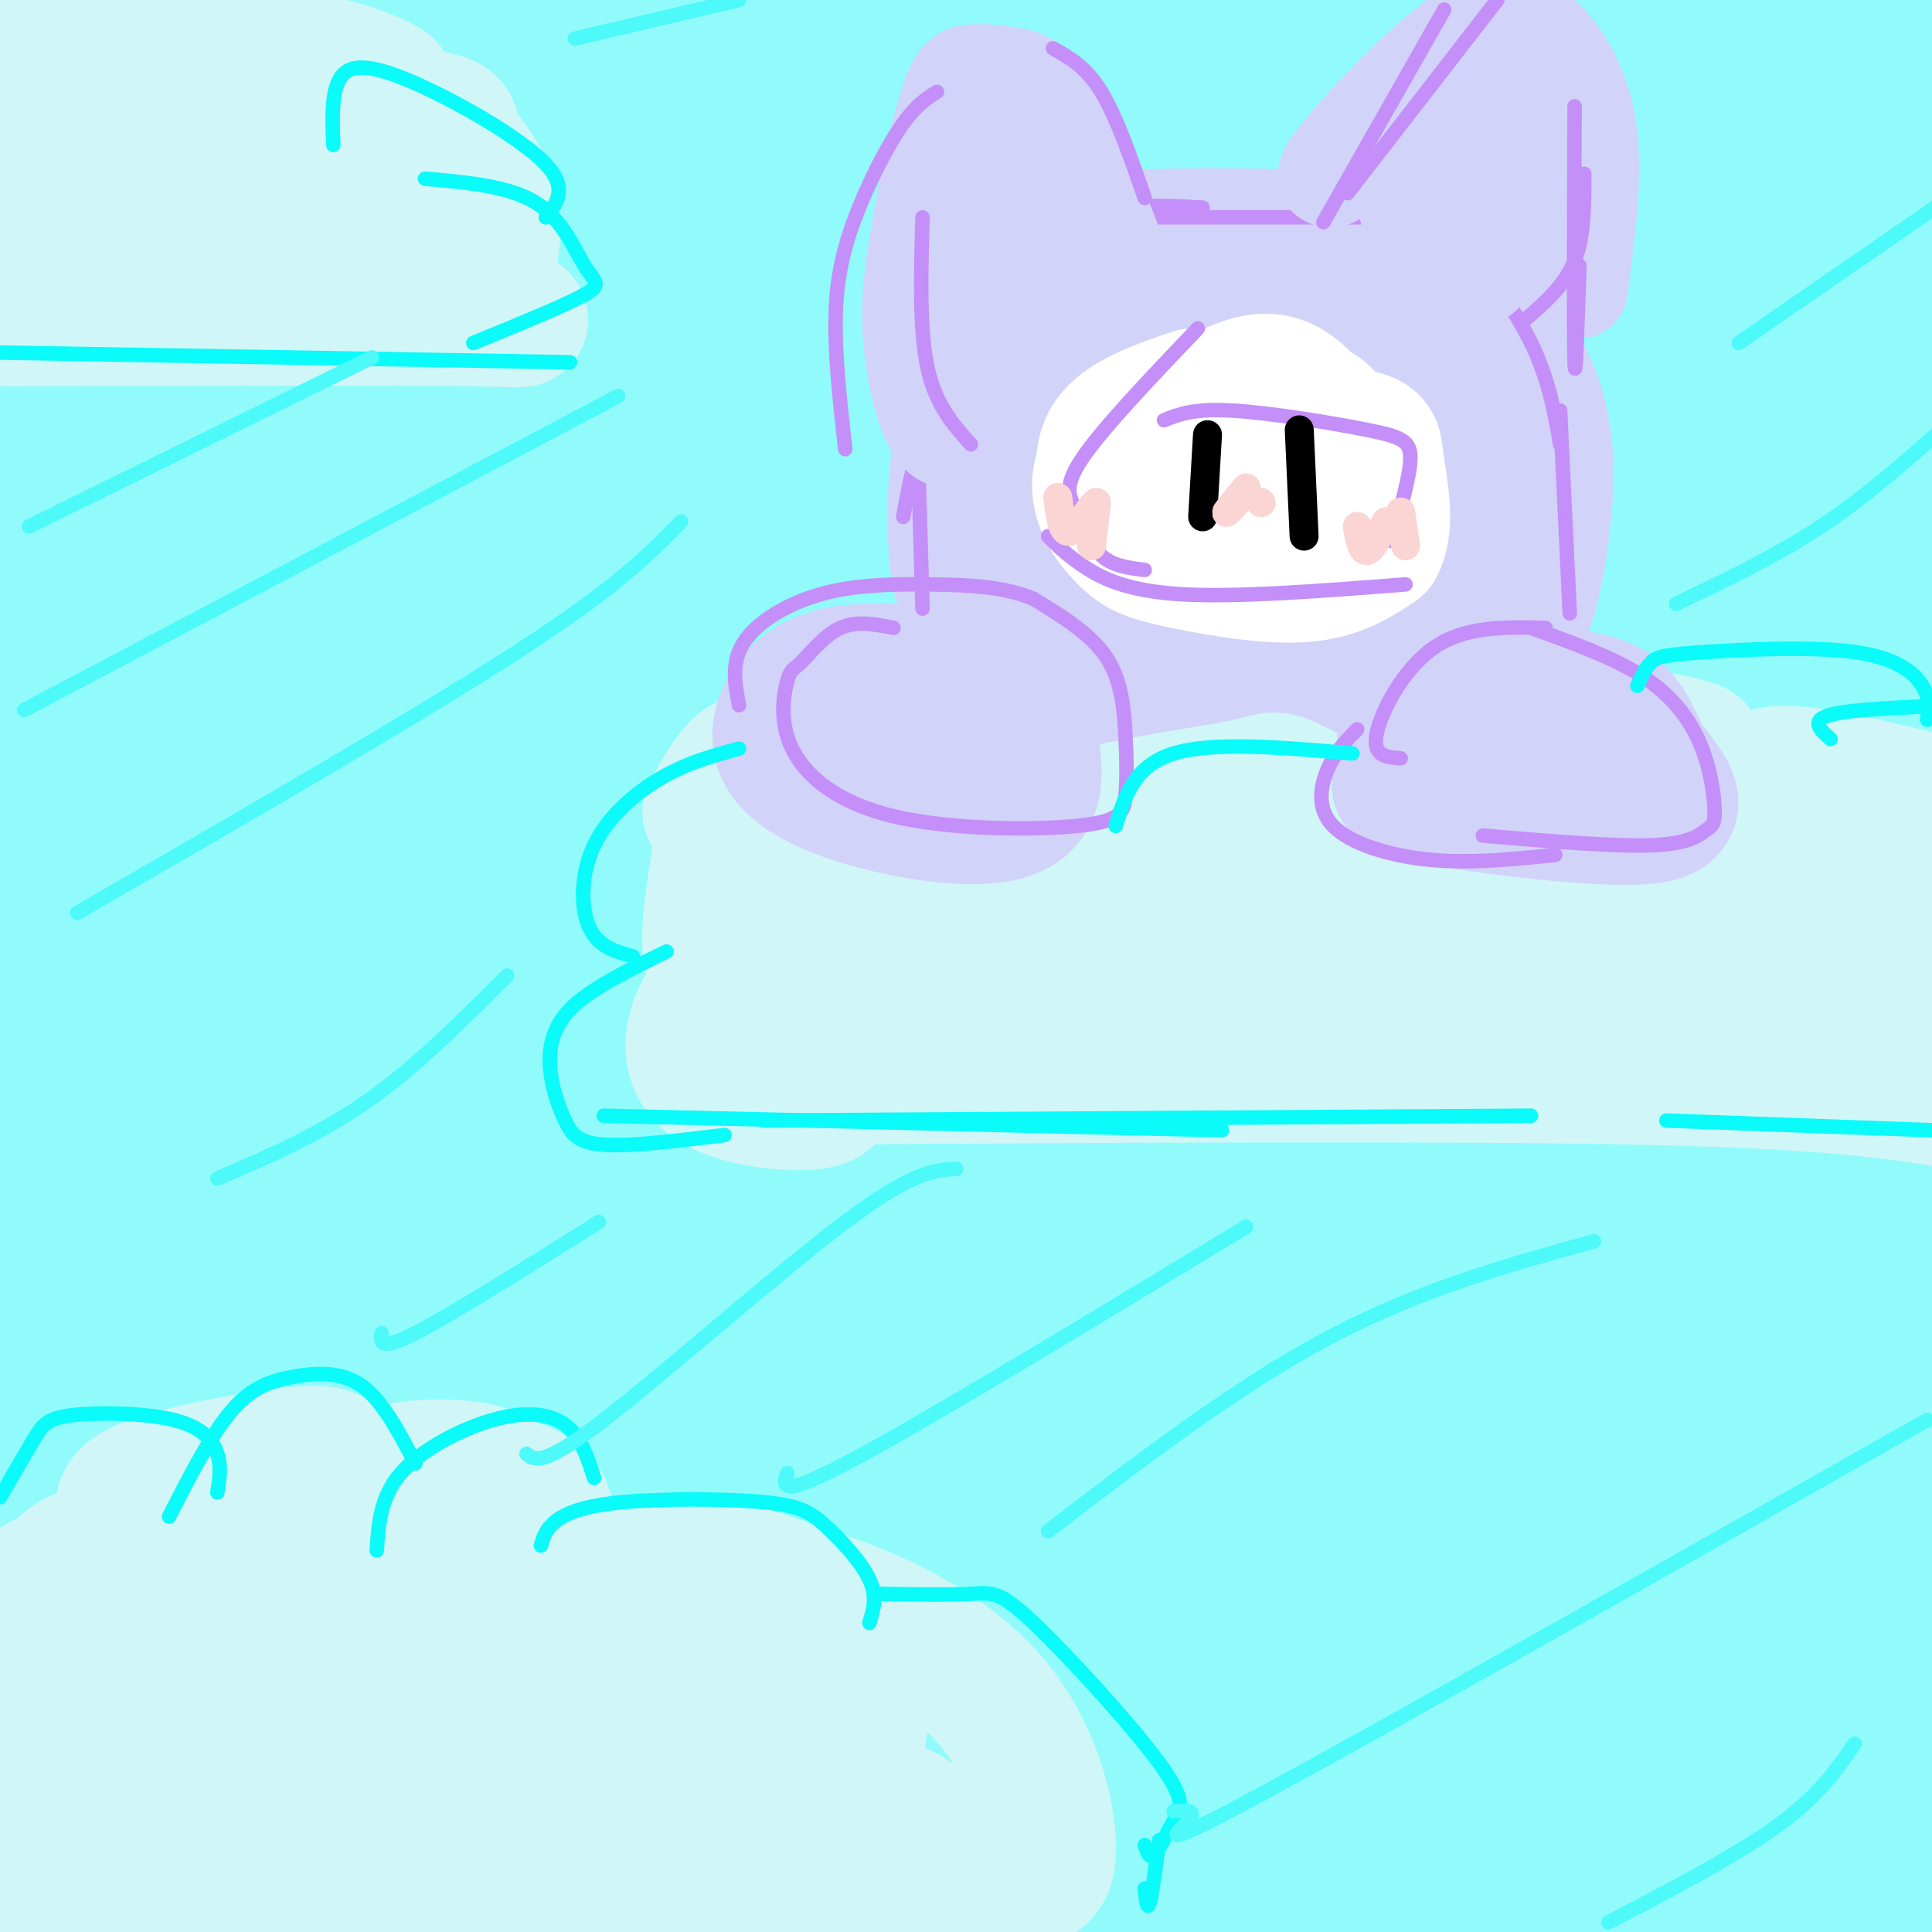 <svg viewBox='0 0 400 400' version='1.1' xmlns='http://www.w3.org/2000/svg' xmlns:xlink='http://www.w3.org/1999/xlink'><rect x="0" y="0" width="400" height="400" fill="#333333" stroke="none"/><g fill='none' stroke='rgb(145,251,251)' stroke-width='28' stroke-linecap='round' stroke-linejoin='round'><path d='M327,119c-137.244,-4.378 -274.489,-8.756 -315,-8c-40.511,0.756 15.711,6.644 98,9c82.289,2.356 190.644,1.178 299,0'/><path d='M381,117c0.083,-3.167 0.167,-6.333 -68,-9c-68.167,-2.667 -204.583,-4.833 -341,-7'/><path d='M-1,101c0.000,0.000 401.000,1.000 401,1'/><path d='M395,101c-22.071,-3.190 -44.143,-6.381 -49,-9c-4.857,-2.619 7.500,-4.667 -74,-7c-81.500,-2.333 -256.857,-4.952 -250,-6c6.857,-1.048 195.929,-0.524 385,0'/><path d='M367,80c-44.844,0.689 -89.689,1.378 -162,0c-72.311,-1.378 -172.089,-4.822 -141,-6c31.089,-1.178 193.044,-0.089 355,1'/><path d='M394,68c5.526,-2.702 11.053,-5.404 -67,-7c-78.053,-1.596 -239.684,-2.088 -292,-1c-52.316,1.088 4.684,3.754 75,0c70.316,-3.754 153.947,-13.930 206,-18c52.053,-4.070 72.526,-2.035 93,0'/><path d='M364,35c-143.333,1.167 -286.667,2.333 -353,4c-66.333,1.667 -55.667,3.833 -45,6'/><path d='M146,29c28.482,-5.923 56.964,-11.845 103,-15c46.036,-3.155 109.625,-3.542 148,-5c38.375,-1.458 51.536,-3.988 -26,-5c-77.536,-1.012 -245.768,-0.506 -414,0'/><path d='M13,4c0.000,0.000 397.000,0.000 397,0'/><path d='M375,0c0.000,0.000 -66.000,-1.000 -66,-1'/><path d='M45,15c163.756,0.422 327.511,0.844 307,0c-20.511,-0.844 -225.289,-2.956 -324,-2c-98.711,0.956 -91.356,4.978 -84,9'/><path d='M8,28c92.262,-10.601 184.523,-21.203 193,-25c8.477,-3.797 -66.831,-0.791 -108,3c-41.169,3.791 -48.199,8.367 -59,13c-10.801,4.633 -25.372,9.324 -34,14c-8.628,4.676 -11.314,9.338 -14,14'/><path d='M2,71c20.156,1.535 40.311,3.070 55,1c14.689,-2.070 23.911,-7.745 29,-11c5.089,-3.255 6.044,-4.089 7,-9c0.956,-4.911 1.914,-13.900 -7,-17c-8.914,-3.100 -27.699,-0.311 -37,1c-9.301,1.311 -9.117,1.143 -17,7c-7.883,5.857 -23.833,17.740 -30,24c-6.167,6.260 -2.552,6.897 -3,10c-0.448,3.103 -4.958,8.671 2,11c6.958,2.329 25.384,1.418 38,-2c12.616,-3.418 19.422,-9.342 25,-17c5.578,-7.658 9.928,-17.050 12,-25c2.072,-7.950 1.867,-14.458 1,-17c-0.867,-2.542 -2.395,-1.117 -5,-1c-2.605,0.117 -6.286,-1.073 -11,0c-4.714,1.073 -10.459,4.410 -13,7c-2.541,2.590 -1.877,4.434 -2,7c-0.123,2.566 -1.033,5.853 5,9c6.033,3.147 19.009,6.155 33,10c13.991,3.845 28.997,8.527 68,11c39.003,2.473 102.001,2.736 165,3'/><path d='M317,73c42.500,-2.667 66.250,-10.833 90,-19'/><path d='M389,32c-32.715,-2.116 -65.429,-4.233 -82,-4c-16.571,0.233 -16.998,2.815 -18,5c-1.002,2.185 -2.577,3.973 1,5c3.577,1.027 12.308,1.293 33,0c20.692,-1.293 53.346,-4.147 86,-7'/><path d='M343,34c-43.595,7.988 -87.190,15.976 -125,24c-37.810,8.024 -69.833,16.083 -100,24c-30.167,7.917 -58.476,15.690 -80,23c-21.524,7.310 -36.262,14.155 -51,21'/><path d='M13,137c0.333,1.583 0.667,3.167 70,4c69.333,0.833 207.667,0.917 346,1'/><path d='M371,142c-23.044,-3.532 -46.088,-7.064 -91,-12c-44.912,-4.936 -111.692,-11.276 -164,-14c-52.308,-2.724 -90.144,-1.833 -100,0c-9.856,1.833 8.270,4.609 37,8c28.730,3.391 68.066,7.397 134,9c65.934,1.603 158.467,0.801 251,0'/><path d='M317,116c-114.768,0.143 -229.536,0.286 -260,2c-30.464,1.714 23.375,5.000 52,7c28.625,2.000 32.036,2.714 94,3c61.964,0.286 182.482,0.143 303,0'/><path d='M326,129c-67.455,-0.647 -134.910,-1.295 -179,0c-44.090,1.295 -64.814,4.532 -79,7c-14.186,2.468 -21.834,4.167 -22,6c-0.166,1.833 7.151,3.801 27,7c19.849,3.199 52.228,7.631 83,10c30.772,2.369 59.935,2.677 116,2c56.065,-0.677 139.033,-2.338 222,-4'/><path d='M337,152c-158.417,0.333 -316.833,0.667 -296,1c20.833,0.333 220.917,0.667 421,1'/><path d='M376,154c-142.768,-1.339 -285.536,-2.679 -318,0c-32.464,2.679 45.375,9.375 95,14c49.625,4.625 71.036,7.179 119,9c47.964,1.821 122.482,2.911 197,4'/><path d='M291,177c-127.400,-1.644 -254.800,-3.289 -245,-1c9.800,2.289 156.800,8.511 245,11c88.200,2.489 117.600,1.244 147,0'/><path d='M287,187c-99.696,-1.940 -199.393,-3.881 -202,0c-2.607,3.881 91.875,13.583 155,19c63.125,5.417 94.893,6.548 134,7c39.107,0.452 85.554,0.226 132,0'/><path d='M291,213c-64.161,0.670 -128.322,1.340 -173,0c-44.678,-1.340 -69.872,-4.689 -64,-4c5.872,0.689 42.812,5.416 81,9c38.188,3.584 77.625,6.024 125,7c47.375,0.976 102.687,0.488 158,0'/><path d='M383,226c-125.400,-2.133 -250.800,-4.267 -262,0c-11.200,4.267 91.800,14.933 160,21c68.200,6.067 101.600,7.533 135,9'/><path d='M315,241c-79.400,0.422 -158.800,0.844 -219,0c-60.200,-0.844 -101.200,-2.956 -34,-3c67.200,-0.044 242.600,1.978 418,4'/><path d='M230,255c-85.489,-3.733 -170.978,-7.467 -176,-5c-5.022,2.467 70.422,11.133 148,16c77.578,4.867 157.289,5.933 237,7'/><path d='M330,261c-65.988,0.030 -131.976,0.060 -179,0c-47.024,-0.060 -75.083,-0.208 -30,5c45.083,5.208 163.310,15.774 237,20c73.690,4.226 102.845,2.113 132,0'/><path d='M233,288c-34.169,1.515 -68.338,3.030 -109,0c-40.662,-3.030 -87.817,-10.606 -95,-12c-7.183,-1.394 25.604,3.394 47,6c21.396,2.606 31.399,3.030 85,3c53.601,-0.030 150.801,-0.515 248,-1'/><path d='M393,284c0.000,0.000 -415.000,2.000 -415,2'/><path d='M43,301c0.000,0.000 366.000,0.000 366,0'/><path d='M395,301c0.000,0.000 -400.000,0.000 -400,0'/><path d='M17,307c1.533,1.178 3.067,2.356 35,7c31.933,4.644 94.267,12.756 161,16c66.733,3.244 137.867,1.622 209,0'/><path d='M371,321c0.000,0.000 -380.000,-1.000 -380,-1'/><path d='M6,324c8.622,2.489 17.244,4.978 77,6c59.756,1.022 170.644,0.578 236,2c65.356,1.422 85.178,4.711 105,8'/><path d='M383,340c-31.526,3.729 -63.051,7.458 -140,9c-76.949,1.542 -199.321,0.897 -242,2c-42.679,1.103 -5.667,3.956 21,7c26.667,3.044 42.987,6.281 63,10c20.013,3.719 43.718,7.920 97,10c53.282,2.080 136.141,2.040 219,2'/><path d='M368,380c-83.607,3.845 -167.214,7.690 -233,9c-65.786,1.310 -113.750,0.083 -127,1c-13.250,0.917 8.214,3.976 31,6c22.786,2.024 46.893,3.012 71,4'/><path d='M323,387c0.000,0.000 -326.000,0.000 -326,0'/><path d='M58,390c85.917,0.917 171.833,1.833 232,0c60.167,-1.833 94.583,-6.417 129,-11'/><path d='M361,371c0.000,0.000 -388.000,-1.000 -388,-1'/><path d='M19,373c66.750,2.500 133.500,5.000 205,6c71.500,1.000 147.750,0.500 224,0'/><path d='M315,358c-103.417,0.500 -206.833,1.000 -261,0c-54.167,-1.000 -59.083,-3.500 -64,-6'/><path d='M34,352c73.917,10.167 147.833,20.333 223,25c75.167,4.667 151.583,3.833 228,3'/><path d='M334,365c-82.800,0.200 -165.600,0.400 -162,0c3.600,-0.400 93.600,-1.400 150,-4c56.400,-2.600 79.200,-6.800 102,-11'/><path d='M389,343c-4.648,0.737 -9.295,1.474 -17,5c-7.705,3.526 -18.467,9.842 -19,12c-0.533,2.158 9.164,0.158 19,-3c9.836,-3.158 19.810,-7.474 25,-11c5.190,-3.526 5.595,-6.263 6,-9'/><path d='M397,326c-9.721,1.280 -19.443,2.560 -25,4c-5.557,1.440 -6.951,3.039 -9,10c-2.049,6.961 -4.755,19.284 -6,25c-1.245,5.716 -1.030,4.826 0,6c1.030,1.174 2.876,4.413 7,6c4.124,1.587 10.528,1.524 17,-3c6.472,-4.524 13.014,-13.508 15,-22c1.986,-8.492 -0.584,-16.491 -3,-22c-2.416,-5.509 -4.679,-8.528 -3,6c1.679,14.528 7.298,46.604 3,59c-4.298,12.396 -18.514,5.113 -28,1c-9.486,-4.113 -14.243,-5.057 -19,-6'/><path d='M346,390c-9.912,-3.195 -25.193,-8.183 -63,-15c-37.807,-6.817 -98.141,-15.463 -121,-20c-22.859,-4.537 -8.243,-4.964 -2,-5c6.243,-0.036 4.112,0.321 8,-10c3.888,-10.321 13.797,-31.319 18,-48c4.203,-16.681 2.702,-29.046 1,-35c-1.702,-5.954 -3.606,-5.496 -7,-6c-3.394,-0.504 -8.277,-1.970 -14,-1c-5.723,0.970 -12.285,4.375 -20,10c-7.715,5.625 -16.584,13.469 -25,21c-8.416,7.531 -16.381,14.749 -28,30c-11.619,15.251 -26.893,38.533 -30,43c-3.107,4.467 5.952,-9.883 10,-33c4.048,-23.117 3.085,-55.000 0,-78c-3.085,-23.000 -8.292,-37.115 -15,-50c-6.708,-12.885 -14.917,-24.538 -19,-27c-4.083,-2.462 -4.042,4.269 -4,11'/><path d='M35,177c-2.183,36.282 -5.640,121.486 -6,133c-0.360,11.514 2.376,-50.664 -3,-104c-5.376,-53.336 -18.863,-97.831 -24,-82c-5.137,15.831 -1.922,91.990 0,127c1.922,35.010 2.551,28.873 4,25c1.449,-3.873 3.718,-5.481 7,-24c3.282,-18.519 7.576,-53.947 8,-83c0.424,-29.053 -3.022,-51.729 -5,-50c-1.978,1.729 -2.489,27.865 -3,54'/><path d='M13,173c-1.404,37.321 -3.415,103.623 0,123c3.415,19.377 12.257,-8.173 19,-42c6.743,-33.827 11.388,-73.932 13,-103c1.612,-29.068 0.192,-47.098 -5,-40c-5.192,7.098 -14.157,39.323 -20,70c-5.843,30.677 -8.565,59.805 -10,77c-1.435,17.195 -1.583,22.458 -1,27c0.583,4.542 1.898,8.363 3,12c1.102,3.637 1.990,7.091 7,2c5.010,-5.091 14.140,-18.727 19,-31c4.860,-12.273 5.448,-23.182 7,-37c1.552,-13.818 4.066,-30.546 0,-55c-4.066,-24.454 -14.714,-56.636 -21,-72c-6.286,-15.364 -8.211,-13.912 -10,-12c-1.789,1.912 -3.443,4.284 -5,9c-1.557,4.716 -3.016,11.776 -3,37c0.016,25.224 1.508,68.612 3,112'/><path d='M9,250c5.380,31.539 17.329,54.386 23,63c5.671,8.614 5.064,2.996 5,-4c-0.064,-6.996 0.415,-15.369 3,-19c2.585,-3.631 7.277,-2.519 1,-37c-6.277,-34.481 -23.521,-104.557 -32,-142c-8.479,-37.443 -8.191,-42.255 -8,-15c0.191,27.255 0.285,86.578 2,115c1.715,28.422 5.051,25.944 13,40c7.949,14.056 20.511,44.648 26,42c5.489,-2.648 3.906,-38.535 2,-65c-1.906,-26.465 -4.136,-43.508 -8,-63c-3.864,-19.492 -9.364,-41.431 -15,-59c-5.636,-17.569 -11.408,-30.766 -15,-28c-3.592,2.766 -5.004,21.494 -6,42c-0.996,20.506 -1.576,42.790 1,68c2.576,25.210 8.307,53.346 15,78c6.693,24.654 14.346,45.827 22,67'/><path d='M38,333c18.361,24.831 53.265,53.409 66,65c12.735,11.591 3.302,6.197 10,-2c6.698,-8.197 29.527,-19.195 59,-42c29.473,-22.805 65.591,-57.417 79,-72c13.409,-14.583 4.109,-9.137 -16,3c-20.109,12.137 -51.025,30.964 -66,41c-14.975,10.036 -14.008,11.280 -14,13c0.008,1.720 -0.944,3.916 -1,6c-0.056,2.084 0.784,4.057 8,8c7.216,3.943 20.807,9.857 36,14c15.193,4.143 31.987,6.514 62,10c30.013,3.486 73.244,8.085 91,7c17.756,-1.085 10.036,-7.854 7,-13c-3.036,-5.146 -1.388,-8.668 -7,-12c-5.612,-3.332 -18.485,-6.474 -29,-10c-10.515,-3.526 -18.674,-7.437 -59,-9c-40.326,-1.563 -112.819,-0.780 -148,0c-35.181,0.780 -33.049,1.556 -30,4c3.049,2.444 7.014,6.555 20,11c12.986,4.445 34.993,9.222 57,14'/><path d='M163,369c44.393,7.202 126.875,18.208 159,22c32.125,3.792 13.893,0.369 1,-14c-12.893,-14.369 -20.446,-39.685 -28,-65'/></g>
<g fill='none' stroke='rgb(210,211,249)' stroke-width='28' stroke-linecap='round' stroke-linejoin='round'><path d='M240,50c-6.941,3.976 -13.882,7.952 -21,13c-7.118,5.048 -14.413,11.169 -18,21c-3.587,9.831 -3.464,23.371 -3,30c0.464,6.629 1.271,6.347 2,9c0.729,2.653 1.380,8.243 11,13c9.620,4.757 28.208,8.683 42,10c13.792,1.317 22.789,0.025 32,-3c9.211,-3.025 18.636,-7.782 24,-11c5.364,-3.218 6.667,-4.898 8,-10c1.333,-5.102 2.698,-13.625 3,-21c0.302,-7.375 -0.457,-13.601 -3,-20c-2.543,-6.399 -6.869,-12.971 -12,-18c-5.131,-5.029 -11.065,-8.514 -17,-12'/><path d='M288,51c-13.333,-2.386 -38.164,-2.350 -49,-2c-10.836,0.350 -7.676,1.016 -10,4c-2.324,2.984 -10.131,8.287 -16,15c-5.869,6.713 -9.799,14.837 -10,24c-0.201,9.163 3.329,19.363 5,25c1.671,5.637 1.484,6.709 6,10c4.516,3.291 13.734,8.802 20,12c6.266,3.198 9.578,4.083 19,-1c9.422,-5.083 24.952,-16.132 32,-27c7.048,-10.868 5.614,-21.553 5,-27c-0.614,-5.447 -0.408,-5.657 -2,-8c-1.592,-2.343 -4.982,-6.820 -13,-9c-8.018,-2.180 -20.662,-2.062 -29,-1c-8.338,1.062 -12.369,3.068 -16,5c-3.631,1.932 -6.862,3.789 -10,8c-3.138,4.211 -6.182,10.774 -4,18c2.182,7.226 9.591,15.113 17,23'/><path d='M233,120c11.737,5.161 32.579,6.563 43,5c10.421,-1.563 10.419,-6.091 12,-13c1.581,-6.909 4.743,-16.198 1,-23c-3.743,-6.802 -14.390,-11.118 -23,-13c-8.610,-1.882 -15.181,-1.332 -20,0c-4.819,1.332 -7.886,3.445 -10,6c-2.114,2.555 -3.277,5.552 -4,9c-0.723,3.448 -1.008,7.346 -1,10c0.008,2.654 0.307,4.063 8,8c7.693,3.937 22.780,10.401 32,13c9.220,2.599 12.574,1.334 17,0c4.426,-1.334 9.924,-2.735 13,-3c3.076,-0.265 3.730,0.606 5,-5c1.270,-5.606 3.158,-17.689 0,-26c-3.158,-8.311 -11.361,-12.849 -22,-15c-10.639,-2.151 -23.716,-1.913 -31,0c-7.284,1.913 -8.777,5.503 -10,8c-1.223,2.497 -2.175,3.903 -3,8c-0.825,4.097 -1.521,10.885 5,15c6.521,4.115 20.261,5.558 34,7'/><path d='M279,111c9.050,-1.752 14.674,-9.633 18,-15c3.326,-5.367 4.352,-8.222 -2,-10c-6.352,-1.778 -20.084,-2.479 -28,0c-7.916,2.479 -10.016,8.139 -9,11c1.016,2.861 5.149,2.921 7,2c1.851,-0.921 1.422,-2.825 0,-4c-1.422,-1.175 -3.835,-1.621 -7,0c-3.165,1.621 -7.083,5.311 -11,9'/><path d='M201,134c-5.908,2.754 -11.816,5.507 -15,9c-3.184,3.493 -3.644,7.724 3,11c6.644,3.276 20.391,5.597 28,7c7.609,1.403 9.080,1.890 8,-2c-1.080,-3.890 -4.712,-12.156 -10,-16c-5.288,-3.844 -12.231,-3.266 -17,-2c-4.769,1.266 -7.362,3.219 -5,5c2.362,1.781 9.681,3.391 17,5'/><path d='M294,152c-3.476,3.308 -6.951,6.616 -5,10c1.951,3.384 9.330,6.845 14,9c4.670,2.155 6.632,3.004 10,1c3.368,-2.004 8.143,-6.862 10,-11c1.857,-4.138 0.795,-7.556 0,-10c-0.795,-2.444 -1.322,-3.915 -5,-5c-3.678,-1.085 -10.507,-1.784 -14,0c-3.493,1.784 -3.652,6.052 -3,9c0.652,2.948 2.114,4.575 6,6c3.886,1.425 10.196,2.649 14,3c3.804,0.351 5.102,-0.171 5,-3c-0.102,-2.829 -1.605,-7.964 -3,-11c-1.395,-3.036 -2.683,-3.971 -8,-5c-5.317,-1.029 -14.662,-2.151 -21,-2c-6.338,0.151 -9.669,1.576 -13,3'/><path d='M281,146c-2.500,0.833 -2.250,1.417 -2,2'/></g>
<g fill='none' stroke='rgb(208,246,247)' stroke-width='28' stroke-linecap='round' stroke-linejoin='round'><path d='M147,168c2.119,-3.661 4.238,-7.321 6,-9c1.762,-1.679 3.167,-1.375 9,-2c5.833,-0.625 16.095,-2.179 27,2c10.905,4.179 22.452,14.089 34,24'/><path d='M214,182c0.070,-1.367 0.140,-2.734 1,-5c0.860,-2.266 2.509,-5.432 11,-8c8.491,-2.568 23.825,-4.537 31,-6c7.175,-1.463 6.193,-2.418 11,0c4.807,2.418 15.404,8.209 26,14'/><path d='M287,187c1.226,-3.845 2.452,-7.690 7,-13c4.548,-5.310 12.417,-12.083 21,-16c8.583,-3.917 17.881,-4.976 24,-5c6.119,-0.024 9.060,0.988 12,2'/><path d='M339,180c1.000,-2.417 2.000,-4.833 5,-7c3.000,-2.167 8.000,-4.083 13,-6'/><path d='M159,171c-2.083,-0.917 -4.167,-1.833 -5,7c-0.833,8.833 -0.417,27.417 0,46'/><path d='M164,223c67.417,-0.417 134.833,-0.833 175,0c40.167,0.833 53.083,2.917 66,5'/><path d='M149,177c-1.145,7.105 -2.290,14.210 -2,19c0.290,4.790 2.015,7.266 10,9c7.985,1.734 22.230,2.725 30,2c7.770,-0.725 9.064,-3.166 10,-7c0.936,-3.834 1.515,-9.061 1,-13c-0.515,-3.939 -2.123,-6.589 -7,-8c-4.877,-1.411 -13.021,-1.582 -17,-2c-3.979,-0.418 -3.792,-1.083 -4,1c-0.208,2.083 -0.810,6.913 -1,10c-0.190,3.087 0.031,4.431 9,7c8.969,2.569 26.687,6.364 43,8c16.313,1.636 31.223,1.114 38,0c6.777,-1.114 5.421,-2.821 0,-7c-5.421,-4.179 -14.907,-10.832 -30,-14c-15.093,-3.168 -35.794,-2.853 -44,-2c-8.206,0.853 -3.916,2.244 0,4c3.916,1.756 7.458,3.878 11,6'/><path d='M196,190c24.399,5.119 79.897,14.917 109,19c29.103,4.083 31.809,2.451 39,2c7.191,-0.451 18.865,0.279 26,-1c7.135,-1.279 9.732,-4.568 4,-9c-5.732,-4.432 -19.793,-10.008 -29,-13c-9.207,-2.992 -13.559,-3.400 -28,-4c-14.441,-0.600 -38.969,-1.393 -51,0c-12.031,1.393 -11.565,4.971 -9,8c2.565,3.029 7.229,5.508 14,8c6.771,2.492 15.649,4.998 38,5c22.351,0.002 58.176,-2.499 94,-5'/><path d='M397,187c-10.861,-2.233 -21.722,-4.466 -39,-5c-17.278,-0.534 -40.975,0.630 -49,2c-8.025,1.370 -0.380,2.944 4,4c4.380,1.056 5.494,1.592 17,2c11.506,0.408 33.406,0.687 46,1c12.594,0.313 15.884,0.661 20,-1c4.116,-1.661 9.058,-5.330 14,-9'/><path d='M395,171c-9.963,-0.652 -19.927,-1.305 -27,0c-7.073,1.305 -11.257,4.566 -13,7c-1.743,2.434 -1.046,4.040 -1,6c0.046,1.960 -0.558,4.274 7,5c7.558,0.726 23.279,-0.137 39,-1'/><path d='M396,165c-13.444,-3.222 -26.889,-6.444 -31,-4c-4.111,2.444 1.111,10.556 10,16c8.889,5.444 21.444,8.222 34,11'/><path d='M154,211c-2.842,1.562 -5.684,3.125 -4,2c1.684,-1.125 7.894,-4.937 10,-7c2.106,-2.063 0.108,-2.377 -2,-3c-2.108,-0.623 -4.327,-1.557 -7,0c-2.673,1.557 -5.799,5.603 -7,10c-1.201,4.397 -0.477,9.145 5,12c5.477,2.855 15.708,3.816 20,3c4.292,-0.816 2.646,-3.408 1,-6'/><path d='M26,314c-0.768,-2.208 -1.535,-4.417 6,-7c7.535,-2.583 23.373,-5.542 31,-6c7.627,-0.458 7.042,1.584 6,6c-1.042,4.416 -2.540,11.207 -2,11c0.540,-0.207 3.118,-7.413 9,-11c5.882,-3.587 15.068,-3.554 20,-3c4.932,0.554 5.612,1.629 9,3c3.388,1.371 9.486,3.038 8,10c-1.486,6.962 -10.554,19.221 -9,20c1.554,0.779 13.730,-9.920 26,-13c12.270,-3.080 24.635,1.460 37,6'/><path d='M167,330c13.500,4.085 28.750,11.299 38,22c9.250,10.701 12.500,24.889 12,32c-0.500,7.111 -4.750,7.145 -48,8c-43.250,0.855 -125.500,2.530 -149,4c-23.500,1.470 11.750,2.735 47,4'/><path d='M120,397c14.500,-0.333 29.000,-0.667 5,-2c-24.000,-1.333 -86.500,-3.667 -149,-6'/><path d='M9,395c0.000,0.000 43.000,8.000 43,8'/><path d='M131,387c-1.529,-2.958 -3.057,-5.915 -10,-9c-6.943,-3.085 -19.299,-6.296 -41,-7c-21.701,-0.704 -52.747,1.099 -64,3c-11.253,1.901 -2.714,3.900 34,5c36.714,1.100 101.602,1.300 126,0c24.398,-1.300 8.307,-4.102 -1,-9c-9.307,-4.898 -11.829,-11.894 -21,-16c-9.171,-4.106 -24.992,-5.322 -42,-6c-17.008,-0.678 -35.205,-0.818 -45,0c-9.795,0.818 -11.188,2.593 -12,4c-0.812,1.407 -1.042,2.447 5,5c6.042,2.553 18.357,6.621 37,9c18.643,2.379 43.616,3.071 53,2c9.384,-1.071 3.180,-3.904 0,-7c-3.180,-3.096 -3.337,-6.456 -7,-9c-3.663,-2.544 -10.831,-4.272 -18,-6'/><path d='M125,346c-11.708,-2.269 -31.978,-4.942 -47,-6c-15.022,-1.058 -24.794,-0.503 -33,2c-8.206,2.503 -14.844,6.953 -19,10c-4.156,3.047 -5.830,4.692 6,8c11.830,3.308 37.163,8.281 54,10c16.837,1.719 25.176,0.186 30,-2c4.824,-2.186 6.131,-5.023 7,-8c0.869,-2.977 1.299,-6.093 -1,-10c-2.299,-3.907 -7.329,-8.605 -13,-12c-5.671,-3.395 -11.985,-5.488 -19,-8c-7.015,-2.512 -14.731,-5.443 -23,-7c-8.269,-1.557 -17.089,-1.739 -25,-2c-7.911,-0.261 -14.912,-0.600 -20,0c-5.088,0.600 -8.263,2.140 -11,6c-2.737,3.860 -5.035,10.042 -3,15c2.035,4.958 8.404,8.694 12,11c3.596,2.306 4.418,3.182 15,4c10.582,0.818 30.924,1.578 41,1c10.076,-0.578 9.886,-2.495 11,-4c1.114,-1.505 3.531,-2.597 5,-5c1.469,-2.403 1.991,-6.115 -2,-10c-3.991,-3.885 -12.496,-7.942 -21,-12'/><path d='M69,327c-15.085,-2.437 -42.296,-2.530 -54,-1c-11.704,1.530 -7.900,4.685 -9,7c-1.100,2.315 -7.105,3.792 0,8c7.105,4.208 27.320,11.148 52,16c24.680,4.852 53.826,7.618 68,9c14.174,1.382 13.377,1.381 15,0c1.623,-1.381 5.668,-4.141 6,-8c0.332,-3.859 -3.048,-8.817 1,-9c4.048,-0.183 15.524,4.408 27,9'/><path d='M175,358c4.667,1.167 2.833,-0.417 1,-2'/><path d='M0,66c41.573,-0.123 83.147,-0.245 99,0c15.853,0.245 5.986,0.858 3,-3c-2.986,-3.858 0.910,-12.188 0,-19c-0.910,-6.812 -6.626,-12.105 -8,-15c-1.374,-2.895 1.592,-3.393 -7,-5c-8.592,-1.607 -28.743,-4.324 -39,-5c-10.257,-0.676 -10.620,0.690 -13,2c-2.380,1.310 -6.776,2.565 -9,6c-2.224,3.435 -2.275,9.050 -2,12c0.275,2.950 0.875,3.235 7,4c6.125,0.765 17.776,2.009 26,1c8.224,-1.009 13.022,-4.272 17,-6c3.978,-1.728 7.137,-1.922 8,-5c0.863,-3.078 -0.568,-9.039 -2,-15'/><path d='M80,18c-6.662,-4.191 -22.318,-7.169 -34,-8c-11.682,-0.831 -19.390,0.486 -25,2c-5.610,1.514 -9.121,3.227 -12,6c-2.879,2.773 -5.125,6.607 -4,11c1.125,4.393 5.620,9.346 14,12c8.380,2.654 20.643,3.009 28,2c7.357,-1.009 9.806,-3.380 11,-5c1.194,-1.620 1.133,-2.487 1,-8c-0.133,-5.513 -0.337,-15.671 -8,-21c-7.663,-5.329 -22.785,-5.829 -33,-3c-10.215,2.829 -15.524,8.987 -18,12c-2.476,3.013 -2.119,2.882 -1,7c1.119,4.118 3.002,12.484 11,18c7.998,5.516 22.113,8.183 34,9c11.887,0.817 21.547,-0.214 26,-1c4.453,-0.786 3.699,-1.327 4,-4c0.301,-2.673 1.657,-7.478 1,-11c-0.657,-3.522 -3.329,-5.761 -6,-8'/><path d='M69,28c-8.329,-0.367 -26.151,2.715 -34,5c-7.849,2.285 -5.724,3.774 -6,5c-0.276,1.226 -2.953,2.189 0,5c2.953,2.811 11.536,7.468 22,10c10.464,2.532 22.811,2.937 28,2c5.189,-0.937 3.222,-3.215 2,-5c-1.222,-1.785 -1.699,-3.076 -4,-5c-2.301,-1.924 -6.427,-4.479 -15,-5c-8.573,-0.521 -21.592,0.994 -29,3c-7.408,2.006 -9.204,4.503 -11,7'/><path d='M10,359c-1.167,-0.583 -2.333,-1.167 -4,2c-1.667,3.167 -3.833,10.083 -6,17'/></g>
<g fill='none' stroke='rgb(210,211,249)' stroke-width='28' stroke-linecap='round' stroke-linejoin='round'><path d='M187,139c-5.405,-0.101 -10.811,-0.203 -15,1c-4.189,1.203 -7.162,3.710 -9,7c-1.838,3.290 -2.542,7.362 1,11c3.542,3.638 11.331,6.842 21,9c9.669,2.158 21.219,3.271 26,0c4.781,-3.271 2.792,-10.926 2,-15c-0.792,-4.074 -0.388,-4.566 -6,-5c-5.612,-0.434 -17.242,-0.809 -22,0c-4.758,0.809 -2.645,2.803 0,4c2.645,1.197 5.823,1.599 9,2'/><path d='M298,146c-3.132,1.732 -6.264,3.464 -7,6c-0.736,2.536 0.924,5.878 0,8c-0.924,2.122 -4.431,3.026 6,5c10.431,1.974 34.801,5.018 44,4c9.199,-1.018 3.229,-6.098 0,-11c-3.229,-4.902 -3.715,-9.628 -9,-12c-5.285,-2.372 -15.367,-2.392 -20,0c-4.633,2.392 -3.816,7.196 -3,12'/></g>
<g fill='none' stroke='rgb(255,255,255)' stroke-width='28' stroke-linecap='round' stroke-linejoin='round'><path d='M247,82c-7.123,2.450 -14.245,4.899 -17,9c-2.755,4.101 -1.141,9.852 0,13c1.141,3.148 1.811,3.693 7,5c5.189,1.307 14.899,3.375 23,2c8.101,-1.375 14.594,-6.193 17,-10c2.406,-3.807 0.725,-6.602 -2,-11c-2.725,-4.398 -6.493,-10.399 -12,-11c-5.507,-0.601 -12.754,4.200 -20,9'/><path d='M243,88c-4.786,2.568 -6.751,4.487 -5,8c1.751,3.513 7.219,8.620 12,11c4.781,2.380 8.877,2.034 13,0c4.123,-2.034 8.274,-5.754 10,-9c1.726,-3.246 1.029,-6.016 -4,-8c-5.029,-1.984 -14.389,-3.181 -19,-3c-4.611,0.181 -4.472,1.741 -5,4c-0.528,2.259 -1.722,5.217 3,7c4.722,1.783 15.361,2.392 26,3'/><path d='M274,101c4.721,-2.859 3.525,-11.507 0,-15c-3.525,-3.493 -9.377,-1.833 -15,-2c-5.623,-0.167 -11.017,-2.163 -17,0c-5.983,2.163 -12.556,8.483 -14,14c-1.444,5.517 2.242,10.231 5,13c2.758,2.769 4.589,3.592 11,5c6.411,1.408 17.403,3.402 25,3c7.597,-0.402 11.798,-3.201 16,-6'/><path d='M285,113c2.450,-4.459 0.574,-12.608 0,-17c-0.574,-4.392 0.153,-5.029 -7,-6c-7.153,-0.971 -22.187,-2.278 -29,-2c-6.813,0.278 -5.407,2.139 -4,4'/></g>
<g fill='none' stroke='rgb(196,143,248)' stroke-width='3' stroke-linecap='round' stroke-linejoin='round'><path d='M191,126c0.000,0.000 -1.000,-34.000 -1,-34'/><path d='M187,107c1.250,-6.833 2.500,-13.667 6,-22c3.500,-8.333 9.250,-18.167 15,-28'/><path d='M205,65c3.644,-6.089 7.289,-12.178 12,-16c4.711,-3.822 10.489,-5.378 16,-6c5.511,-0.622 10.756,-0.311 16,0'/><path d='M233,45c0.000,0.000 50.000,0.000 50,0'/><path d='M272,40c3.833,-0.750 7.667,-1.500 14,1c6.333,2.500 15.167,8.250 24,14'/><path d='M301,47c6.167,8.250 12.333,16.500 16,24c3.667,7.500 4.833,14.250 6,21'/><path d='M323,85c0.000,0.000 2.000,42.000 2,42'/><path d='M320,130c-8.267,-0.200 -16.533,-0.400 -23,4c-6.467,4.400 -11.133,13.400 -12,18c-0.867,4.600 2.067,4.800 5,5'/><path d='M281,151c-2.208,2.238 -4.417,4.476 -6,8c-1.583,3.524 -2.542,8.333 1,12c3.542,3.667 11.583,6.190 20,7c8.417,0.810 17.208,-0.095 26,-1'/><path d='M307,173c13.616,1.152 27.232,2.303 35,2c7.768,-0.303 9.686,-2.062 11,-3c1.314,-0.938 2.022,-1.056 2,-4c-0.022,-2.944 -0.775,-8.716 -3,-14c-2.225,-5.284 -5.921,-10.081 -12,-14c-6.079,-3.919 -14.539,-6.959 -23,-10'/><path d='M185,130c-3.817,-0.756 -7.634,-1.513 -11,0c-3.366,1.513 -6.280,5.295 -8,7c-1.720,1.705 -2.247,1.334 -3,4c-0.753,2.666 -1.731,8.371 1,14c2.731,5.629 9.173,11.182 21,14c11.827,2.818 29.039,2.902 38,2c8.961,-0.902 9.670,-2.788 10,-6c0.330,-3.212 0.281,-7.749 0,-13c-0.281,-5.251 -0.795,-11.214 -4,-16c-3.205,-4.786 -9.103,-8.393 -15,-12'/><path d='M214,124c-5.935,-2.539 -13.271,-2.887 -21,-3c-7.729,-0.113 -15.850,0.008 -23,2c-7.150,1.992 -13.329,5.855 -16,10c-2.671,4.145 -1.836,8.573 -1,13'/></g>
<g fill='none' stroke='rgb(210,211,249)' stroke-width='20' stroke-linecap='round' stroke-linejoin='round'><path d='M276,37c-1.545,0.104 -3.091,0.207 2,-6c5.091,-6.207 16.818,-18.726 25,-24c8.182,-5.274 12.818,-3.305 17,1c4.182,4.305 7.909,10.944 9,20c1.091,9.056 -0.455,20.528 -2,32'/><path d='M327,60c-2.287,-3.801 -7.006,-29.304 -10,-40c-2.994,-10.696 -4.264,-6.583 -7,-8c-2.736,-1.417 -6.940,-8.362 -9,-3c-2.060,5.362 -1.977,23.032 -1,32c0.977,8.968 2.849,9.234 5,9c2.151,-0.234 4.580,-0.969 6,-2c1.420,-1.031 1.832,-2.357 2,-6c0.168,-3.643 0.094,-9.603 -1,-13c-1.094,-3.397 -3.208,-4.231 -7,-3c-3.792,1.231 -9.264,4.526 -12,8c-2.736,3.474 -2.737,7.128 -1,11c1.737,3.872 5.210,7.964 8,10c2.790,2.036 4.895,2.018 7,2'/><path d='M307,57c2.131,-1.810 3.958,-7.333 0,-12c-3.958,-4.667 -13.702,-8.476 -19,-10c-5.298,-1.524 -6.149,-0.762 -7,0'/><path d='M230,58c1.210,-1.206 2.420,-2.411 0,-9c-2.420,-6.589 -8.469,-18.561 -12,-25c-3.531,-6.439 -4.544,-7.346 -7,-8c-2.456,-0.654 -6.354,-1.054 -9,-1c-2.646,0.054 -4.038,0.563 -6,7c-1.962,6.437 -4.492,18.803 -6,28c-1.508,9.197 -1.992,15.227 -1,23c0.992,7.773 3.462,17.290 7,18c3.538,0.710 8.145,-7.386 11,-15c2.855,-7.614 3.959,-14.747 4,-23c0.041,-8.253 -0.979,-17.627 -2,-27'/><path d='M209,26c-1.071,-6.333 -2.750,-8.667 -4,2c-1.250,10.667 -2.071,34.333 -1,41c1.071,6.667 4.036,-3.667 7,-14'/></g>
<g fill='none' stroke='rgb(196,143,248)' stroke-width='3' stroke-linecap='round' stroke-linejoin='round'><path d='M274,46c0.000,0.000 25.000,-44.000 25,-44'/><path d='M279,40c0.000,0.000 31.000,-40.000 31,-40'/><path d='M326,22c-0.083,23.750 -0.167,47.500 0,53c0.167,5.500 0.583,-7.250 1,-20'/><path d='M328,36c0.000,6.500 0.000,13.000 -2,18c-2.000,5.000 -6.000,8.500 -10,12'/><path d='M237,41c-2.917,-8.417 -5.833,-16.833 -9,-22c-3.167,-5.167 -6.583,-7.083 -10,-9'/><path d='M194,19c-2.351,1.488 -4.702,2.976 -8,8c-3.298,5.024 -7.542,13.583 -10,21c-2.458,7.417 -3.131,13.690 -3,21c0.131,7.310 1.065,15.655 2,24'/><path d='M191,45c-0.333,11.583 -0.667,23.167 1,31c1.667,7.833 5.333,11.917 9,16'/><path d='M248,68c-9.935,10.417 -19.869,20.833 -24,27c-4.131,6.167 -2.458,8.083 -1,11c1.458,2.917 2.702,6.833 5,9c2.298,2.167 5.649,2.583 9,3'/><path d='M217,111c1.778,1.822 3.556,3.644 7,6c3.444,2.356 8.556,5.244 20,6c11.444,0.756 29.222,-0.622 47,-2'/><path d='M288,112c1.958,-6.637 3.917,-13.274 4,-17c0.083,-3.726 -1.708,-4.542 -9,-6c-7.292,-1.458 -20.083,-3.560 -28,-4c-7.917,-0.440 -10.958,0.780 -14,2'/></g>
<g fill='none' stroke='rgb(11,250,250)' stroke-width='3' stroke-linecap='round' stroke-linejoin='round'><path d='M153,155c-5.262,1.423 -10.524,2.845 -16,6c-5.476,3.155 -11.167,8.042 -14,14c-2.833,5.958 -2.810,12.988 -1,17c1.810,4.012 5.405,5.006 9,6'/><path d='M138,197c-7.933,3.860 -15.866,7.719 -20,12c-4.134,4.281 -4.469,8.982 -4,13c0.469,4.018 1.742,7.351 3,10c1.258,2.649 2.502,4.614 8,5c5.498,0.386 15.249,-0.807 25,-2'/><path d='M125,231c0.000,0.000 128.000,3.000 128,3'/><path d='M158,232c0.000,0.000 159.000,-1.000 159,-1'/><path d='M231,171c1.917,-6.250 3.833,-12.500 12,-15c8.167,-2.500 22.583,-1.250 37,0'/><path d='M339,142c0.852,-1.931 1.703,-3.863 3,-5c1.297,-1.137 3.038,-1.480 11,-2c7.962,-0.520 22.144,-1.217 31,0c8.856,1.217 12.388,4.348 14,7c1.612,2.652 1.306,4.826 1,7'/><path d='M379,153c-2.167,-1.917 -4.333,-3.833 0,-5c4.333,-1.167 15.167,-1.583 26,-2'/><path d='M345,232c0.000,0.000 55.000,2.000 55,2'/><path d='M0,73c0.000,0.000 118.000,2.000 118,2'/><path d='M98,71c9.560,-3.905 19.119,-7.810 23,-10c3.881,-2.190 2.083,-2.667 0,-6c-2.083,-3.333 -4.452,-9.524 -10,-13c-5.548,-3.476 -14.274,-4.238 -23,-5'/><path d='M113,45c2.476,-3.196 4.952,-6.393 -1,-12c-5.952,-5.607 -20.333,-13.625 -29,-17c-8.667,-3.375 -11.619,-2.107 -13,1c-1.381,3.107 -1.190,8.054 -1,13'/><path d='M0,310c2.617,-4.518 5.234,-9.037 7,-12c1.766,-2.963 2.679,-4.372 8,-5c5.321,-0.628 15.048,-0.477 21,1c5.952,1.477 8.129,4.279 9,7c0.871,2.721 0.435,5.360 0,8'/><path d='M35,314c4.375,-8.542 8.750,-17.083 13,-22c4.250,-4.917 8.375,-6.208 13,-7c4.625,-0.792 9.750,-1.083 14,2c4.250,3.083 7.625,9.542 11,16'/><path d='M78,321c0.375,-5.554 0.750,-11.107 5,-16c4.250,-4.893 12.375,-9.125 19,-11c6.625,-1.875 11.750,-1.393 15,1c3.250,2.393 4.625,6.696 6,11'/><path d='M112,320c0.476,-1.681 0.952,-3.362 3,-5c2.048,-1.638 5.668,-3.232 14,-4c8.332,-0.768 21.378,-0.711 29,0c7.622,0.711 9.821,2.076 13,5c3.179,2.924 7.337,7.407 9,11c1.663,3.593 0.832,6.297 0,9'/><path d='M182,330c7.315,0.119 14.630,0.238 19,0c4.370,-0.238 5.795,-0.832 13,6c7.205,6.832 20.189,21.089 26,29c5.811,7.911 4.449,9.476 3,12c-1.449,2.524 -2.985,6.007 -4,7c-1.015,0.993 -1.507,-0.503 -2,-2'/><path d='M240,381c-0.750,5.667 -1.500,11.333 -2,13c-0.500,1.667 -0.750,-0.667 -1,-3'/></g>
<g fill='none' stroke='rgb(77,249,249)' stroke-width='3' stroke-linecap='round' stroke-linejoin='round'><path d='M6,109c0.000,0.000 71.000,-35.000 71,-35'/><path d='M5,147c0.000,0.000 123.000,-65.000 123,-65'/><path d='M16,189c35.083,-20.250 70.167,-40.500 91,-54c20.833,-13.500 27.417,-20.250 34,-27'/><path d='M45,244c10.500,-4.500 21.000,-9.000 31,-16c10.000,-7.000 19.500,-16.500 29,-26'/><path d='M79,276c-0.250,1.917 -0.500,3.833 7,0c7.500,-3.833 22.750,-13.417 38,-23'/><path d='M109,301c1.711,1.356 3.422,2.711 16,-7c12.578,-9.711 36.022,-30.489 50,-41c13.978,-10.511 18.489,-10.756 23,-11'/><path d='M163,305c-0.917,2.750 -1.833,5.500 14,-3c15.833,-8.500 48.417,-28.250 81,-48'/><path d='M217,317c19.583,-15.000 39.167,-30.000 58,-40c18.833,-10.000 36.917,-15.000 55,-20'/><path d='M243,375c2.533,-0.200 5.067,-0.400 3,2c-2.067,2.400 -8.733,7.400 16,-6c24.733,-13.400 80.867,-45.200 137,-77'/><path d='M333,398c13.250,-6.917 26.500,-13.833 35,-20c8.500,-6.167 12.250,-11.583 16,-17'/><path d='M347,125c10.333,-4.917 20.667,-9.833 30,-16c9.333,-6.167 17.667,-13.583 26,-21'/><path d='M360,71c0.000,0.000 42.000,-29.000 42,-29'/><path d='M119,8c0.000,0.000 34.000,-8.000 34,-8'/></g>
<g fill='none' stroke='rgb(0,0,0)' stroke-width='6' stroke-linecap='round' stroke-linejoin='round'><path d='M250,90c0.000,0.000 -1.000,17.000 -1,17'/><path d='M269,89c0.000,0.000 1.000,22.000 1,22'/></g>
<g fill='none' stroke='rgb(251,212,212)' stroke-width='6' stroke-linecap='round' stroke-linejoin='round'><path d='M258,101c-1.833,2.250 -3.667,4.500 -4,5c-0.333,0.500 0.833,-0.750 2,-2'/><path d='M261,104c0.000,0.000 0.100,0.100 0.1,0.1'/><path d='M281,109c0.500,2.583 1.000,5.167 2,5c1.000,-0.167 2.500,-3.083 4,-6'/><path d='M290,106c0.000,0.000 1.000,7.000 1,7'/><path d='M219,103c0.417,3.333 0.833,6.667 2,7c1.167,0.333 3.083,-2.333 5,-5'/><path d='M227,104c0.000,0.000 -1.000,9.000 -1,9'/></g>
</svg>